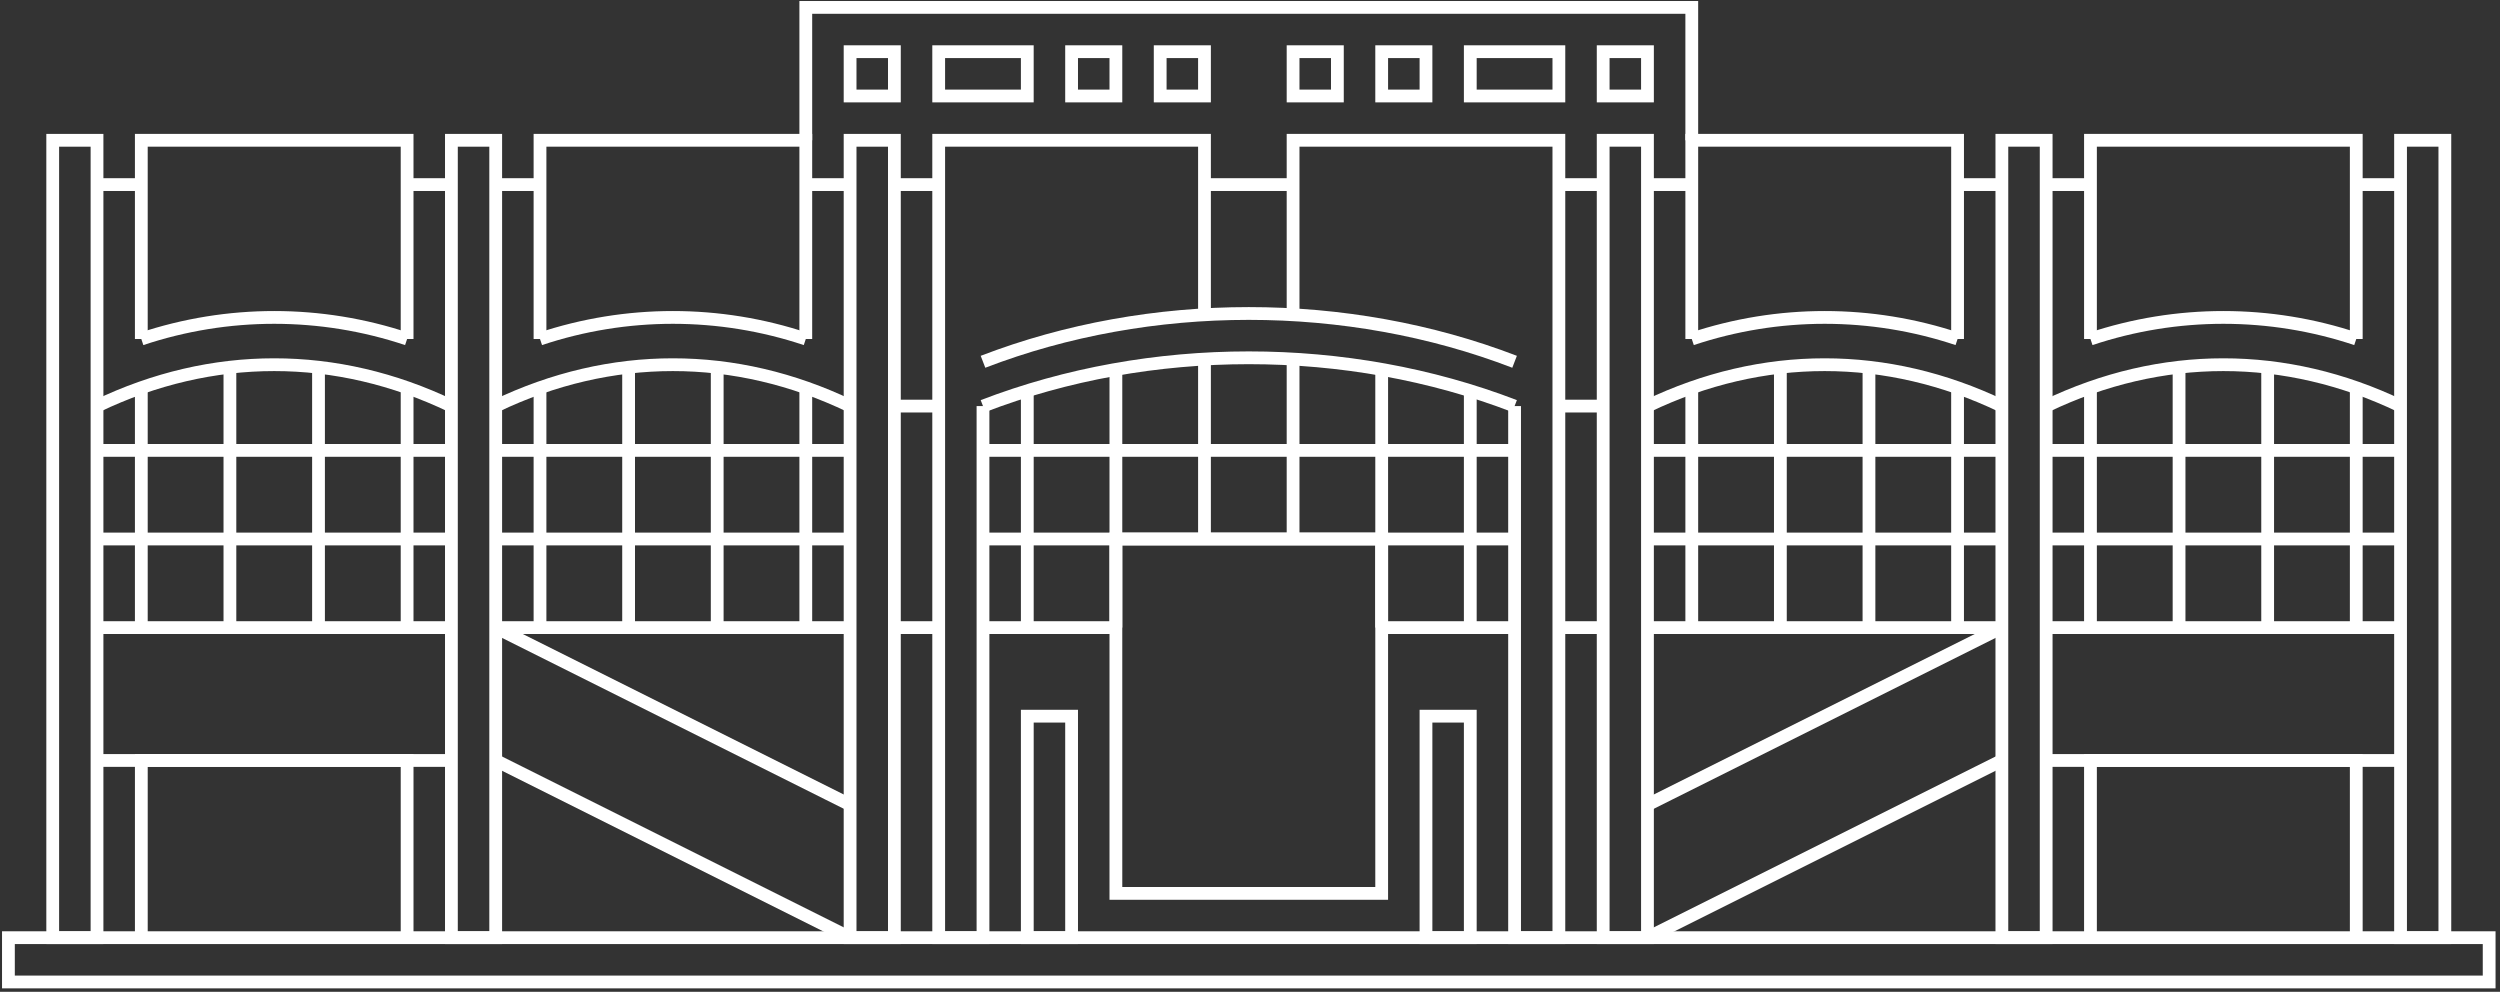 <?xml version="1.0" encoding="UTF-8"?> <svg xmlns="http://www.w3.org/2000/svg" width="489" height="194" viewBox="0 0 489 194" fill="none"><rect x="0" y="0" width="489" height="194" fill="#333333" stroke="none"/><path d="M486.879 183.409H1.647V192.074H486.879V183.409Z" stroke="white" stroke-width="2.5" stroke-miterlimit="10"></path><path d="M174.943 10.11H166.278V18.775H174.943V10.11Z" stroke="white" stroke-width="2.5" stroke-miterlimit="10"></path><path d="M218.268 10.11H209.604V18.775H218.268V10.11Z" stroke="white" stroke-width="2.5" stroke-miterlimit="10"></path><path d="M235.597 10.11H226.933V18.775H235.597V10.11Z" stroke="white" stroke-width="2.5" stroke-miterlimit="10"></path><path d="M304.917 10.11H287.587V18.775H304.917V10.11Z" stroke="white" stroke-width="2.5" stroke-miterlimit="10"></path><path d="M200.938 10.11H183.608V18.775H200.938V10.11Z" stroke="white" stroke-width="2.5" stroke-miterlimit="10"></path><path d="M278.923 10.11H270.258V18.775H278.923V10.11Z" stroke="white" stroke-width="2.5" stroke-miterlimit="10"></path><path d="M261.592 10.11H252.927V18.775H261.592V10.11Z" stroke="white" stroke-width="2.5" stroke-miterlimit="10"></path><path d="M322.245 10.11H313.581V18.775H322.245V10.11Z" stroke="white" stroke-width="2.5" stroke-miterlimit="10"></path><path d="M330.911 27.443V1.448H157.614V27.443" stroke="white" stroke-width="2.5" stroke-miterlimit="10"></path><path d="M192.274 70.765C225.01 58.167 263.517 58.167 296.253 70.765" stroke="white" stroke-width="2.5" stroke-miterlimit="10"></path><path d="M192.274 79.432C225.01 66.834 263.517 66.834 296.253 79.432" stroke="white" stroke-width="2.5" stroke-miterlimit="10"></path><path d="M235.598 62.099V27.439H183.608V183.407H192.273V79.429" stroke="white" stroke-width="2.5" stroke-miterlimit="10"></path><path d="M252.927 62.099V27.439H304.916V183.407H296.252V79.429" stroke="white" stroke-width="2.5" stroke-miterlimit="10"></path><path d="M322.245 27.439H313.581V183.407H322.245V27.439Z" stroke="white" stroke-width="2.5" stroke-miterlimit="10"></path><path d="M400.23 27.439H391.565V183.407H400.23V27.439Z" stroke="white" stroke-width="2.5" stroke-miterlimit="10"></path><path d="M322.246 79.431C344.74 68.635 369.071 68.635 391.565 79.431" stroke="white" stroke-width="2.5" stroke-miterlimit="10"></path><path d="M330.912 66.312C347.791 60.68 366.022 60.68 382.901 66.312" stroke="white" stroke-width="2.5" stroke-miterlimit="10"></path><path d="M330.912 66.31V27.439H382.901V66.31" stroke="white" stroke-width="2.5" stroke-miterlimit="10"></path><path d="M478.213 27.439H469.548V183.407H478.213V27.439Z" stroke="white" stroke-width="2.5" stroke-miterlimit="10"></path><path d="M400.231 79.431C422.725 68.635 447.056 68.635 469.55 79.431" stroke="white" stroke-width="2.5" stroke-miterlimit="10"></path><path d="M408.896 66.312C425.775 60.68 444.006 60.68 460.885 66.312" stroke="white" stroke-width="2.5" stroke-miterlimit="10"></path><path d="M408.896 66.31V27.439H460.885V66.31" stroke="white" stroke-width="2.5" stroke-miterlimit="10"></path><path d="M313.582 79.432H304.917" stroke="white" stroke-width="2.5" stroke-miterlimit="10"></path><path d="M313.582 122.76H304.917" stroke="white" stroke-width="2.5" stroke-miterlimit="10"></path><path d="M183.608 122.76H174.943" stroke="white" stroke-width="2.5" stroke-miterlimit="10"></path><path d="M313.582 36.106H304.917" stroke="white" stroke-width="2.5" stroke-miterlimit="10"></path><path d="M330.911 36.106H322.246" stroke="white" stroke-width="2.5" stroke-miterlimit="10"></path><path d="M391.564 36.106H382.899" stroke="white" stroke-width="2.5" stroke-miterlimit="10"></path><path d="M408.896 36.106H400.231" stroke="white" stroke-width="2.5" stroke-miterlimit="10"></path><path d="M469.55 36.106H460.885" stroke="white" stroke-width="2.5" stroke-miterlimit="10"></path><path d="M166.279 36.106H157.614" stroke="white" stroke-width="2.5" stroke-miterlimit="10"></path><path d="M105.624 36.106H96.96" stroke="white" stroke-width="2.5" stroke-miterlimit="10"></path><path d="M88.295 36.106H79.63" stroke="white" stroke-width="2.5" stroke-miterlimit="10"></path><path d="M27.641 36.106H18.976" stroke="white" stroke-width="2.5" stroke-miterlimit="10"></path><path d="M166.278 183.409H174.943L174.943 27.442H166.278L166.278 183.409Z" stroke="white" stroke-width="2.5" stroke-miterlimit="10"></path><path d="M88.295 183.409H96.96L96.96 27.442H88.295L88.295 183.409Z" stroke="white" stroke-width="2.5" stroke-miterlimit="10"></path><path d="M166.278 79.431C143.784 68.635 119.453 68.635 96.96 79.431" stroke="white" stroke-width="2.5" stroke-miterlimit="10"></path><path d="M157.614 66.312C140.735 60.68 122.504 60.68 105.625 66.312" stroke="white" stroke-width="2.5" stroke-miterlimit="10"></path><path d="M105.625 66.31V27.439H157.614V66.31" stroke="white" stroke-width="2.5" stroke-miterlimit="10"></path><path d="M10.311 183.409H18.976L18.976 27.442H10.311L10.311 183.409Z" stroke="white" stroke-width="2.5" stroke-miterlimit="10"></path><path d="M88.295 79.431C65.801 68.635 41.47 68.635 18.976 79.431" stroke="white" stroke-width="2.5" stroke-miterlimit="10"></path><path d="M79.63 66.312C62.751 60.68 44.52 60.68 27.641 66.312" stroke="white" stroke-width="2.5" stroke-miterlimit="10"></path><path d="M27.641 66.31V27.439H79.63V66.31" stroke="white" stroke-width="2.5" stroke-miterlimit="10"></path><path d="M79.631 183.407V148.748H27.642V183.407" stroke="white" stroke-width="2.5" stroke-miterlimit="10"></path><path d="M460.885 183.407V148.748H408.896V183.407" stroke="white" stroke-width="2.5" stroke-miterlimit="10"></path><path d="M174.943 79.432H183.608" stroke="white" stroke-width="2.5" stroke-miterlimit="10"></path><path d="M174.943 36.106H183.608" stroke="white" stroke-width="2.5" stroke-miterlimit="10"></path><path d="M252.928 36.106H235.598" stroke="white" stroke-width="2.5" stroke-miterlimit="10"></path><path d="M322.246 183.407L391.565 148.748" stroke="white" stroke-width="2.5" stroke-miterlimit="10"></path><path d="M322.246 157.419L391.565 122.76" stroke="white" stroke-width="2.5" stroke-miterlimit="10"></path><path d="M400.231 122.76H469.55" stroke="white" stroke-width="2.5" stroke-miterlimit="10"></path><path d="M400.231 148.748H469.55" stroke="white" stroke-width="2.5" stroke-miterlimit="10"></path><path d="M166.278 183.407L96.96 148.748" stroke="white" stroke-width="2.5" stroke-miterlimit="10"></path><path d="M166.278 157.419L96.96 122.76" stroke="white" stroke-width="2.5" stroke-miterlimit="10"></path><path d="M88.295 122.76H18.976" stroke="white" stroke-width="2.5" stroke-miterlimit="10"></path><path d="M88.295 148.748H18.976" stroke="white" stroke-width="2.5" stroke-miterlimit="10"></path><path d="M96.96 122.76H166.278" stroke="white" stroke-width="2.5" stroke-miterlimit="10"></path><path d="M322.246 122.76H391.565" stroke="white" stroke-width="2.5" stroke-miterlimit="10"></path><path d="M296.252 122.76H270.258" stroke="white" stroke-width="2.5" stroke-miterlimit="10"></path><path d="M218.269 122.76H192.274" stroke="white" stroke-width="2.5" stroke-miterlimit="10"></path><path d="M27.641 122.757V75.828" stroke="white" stroke-width="2.5" stroke-miterlimit="10"></path><path d="M44.971 122.756V71.824" stroke="white" stroke-width="2.5" stroke-miterlimit="10"></path><path d="M62.301 122.756V71.824" stroke="white" stroke-width="2.5" stroke-miterlimit="10"></path><path d="M79.63 122.757V75.828" stroke="white" stroke-width="2.5" stroke-miterlimit="10"></path><path d="M18.976 105.428H88.295" stroke="white" stroke-width="2.5" stroke-miterlimit="10"></path><path d="M18.976 88.097H88.295" stroke="white" stroke-width="2.5" stroke-miterlimit="10"></path><path d="M105.625 122.757V75.828" stroke="white" stroke-width="2.5" stroke-miterlimit="10"></path><path d="M122.956 122.756V71.824" stroke="white" stroke-width="2.5" stroke-miterlimit="10"></path><path d="M140.285 122.756V71.824" stroke="white" stroke-width="2.5" stroke-miterlimit="10"></path><path d="M157.614 122.757V75.828" stroke="white" stroke-width="2.5" stroke-miterlimit="10"></path><path d="M96.96 105.428H166.278" stroke="white" stroke-width="2.5" stroke-miterlimit="10"></path><path d="M96.96 88.097H166.278" stroke="white" stroke-width="2.5" stroke-miterlimit="10"></path><path d="M192.274 105.428H296.253" stroke="white" stroke-width="2.5" stroke-miterlimit="10"></path><path d="M192.274 88.097H296.253" stroke="white" stroke-width="2.5" stroke-miterlimit="10"></path><path d="M330.912 122.757V75.828" stroke="white" stroke-width="2.5" stroke-miterlimit="10"></path><path d="M348.241 122.756V71.824" stroke="white" stroke-width="2.5" stroke-miterlimit="10"></path><path d="M365.57 122.756V71.824" stroke="white" stroke-width="2.5" stroke-miterlimit="10"></path><path d="M382.899 122.757V75.828" stroke="white" stroke-width="2.5" stroke-miterlimit="10"></path><path d="M322.246 105.428H391.565" stroke="white" stroke-width="2.5" stroke-miterlimit="10"></path><path d="M322.246 88.097H391.565" stroke="white" stroke-width="2.5" stroke-miterlimit="10"></path><path d="M408.896 122.757V75.828" stroke="white" stroke-width="2.5" stroke-miterlimit="10"></path><path d="M426.225 122.756V71.824" stroke="white" stroke-width="2.5" stroke-miterlimit="10"></path><path d="M443.554 122.756V71.824" stroke="white" stroke-width="2.5" stroke-miterlimit="10"></path><path d="M460.885 122.757V75.828" stroke="white" stroke-width="2.5" stroke-miterlimit="10"></path><path d="M400.231 105.428H469.55" stroke="white" stroke-width="2.5" stroke-miterlimit="10"></path><path d="M400.231 88.097H469.55" stroke="white" stroke-width="2.5" stroke-miterlimit="10"></path><path d="M200.939 122.754V76.432" stroke="white" stroke-width="2.5" stroke-miterlimit="10"></path><path d="M287.587 122.754V76.432" stroke="white" stroke-width="2.5" stroke-miterlimit="10"></path><path d="M270.258 122.756V72.257" stroke="white" stroke-width="2.5" stroke-miterlimit="10"></path><path d="M218.268 122.756V72.257" stroke="white" stroke-width="2.5" stroke-miterlimit="10"></path><path d="M235.598 105.424V70.245" stroke="white" stroke-width="2.5" stroke-miterlimit="10"></path><path d="M252.927 105.424V70.245" stroke="white" stroke-width="2.5" stroke-miterlimit="10"></path><path d="M209.604 140.084H200.939V183.408H209.604V140.084Z" stroke="white" stroke-width="2.5" stroke-miterlimit="10"></path><path d="M287.587 140.084H278.922V183.408H287.587V140.084Z" stroke="white" stroke-width="2.5" stroke-miterlimit="10"></path><path d="M270.257 105.428H218.268V174.747H270.257V105.428Z" stroke="white" stroke-width="2.5" stroke-miterlimit="10"></path></svg> 